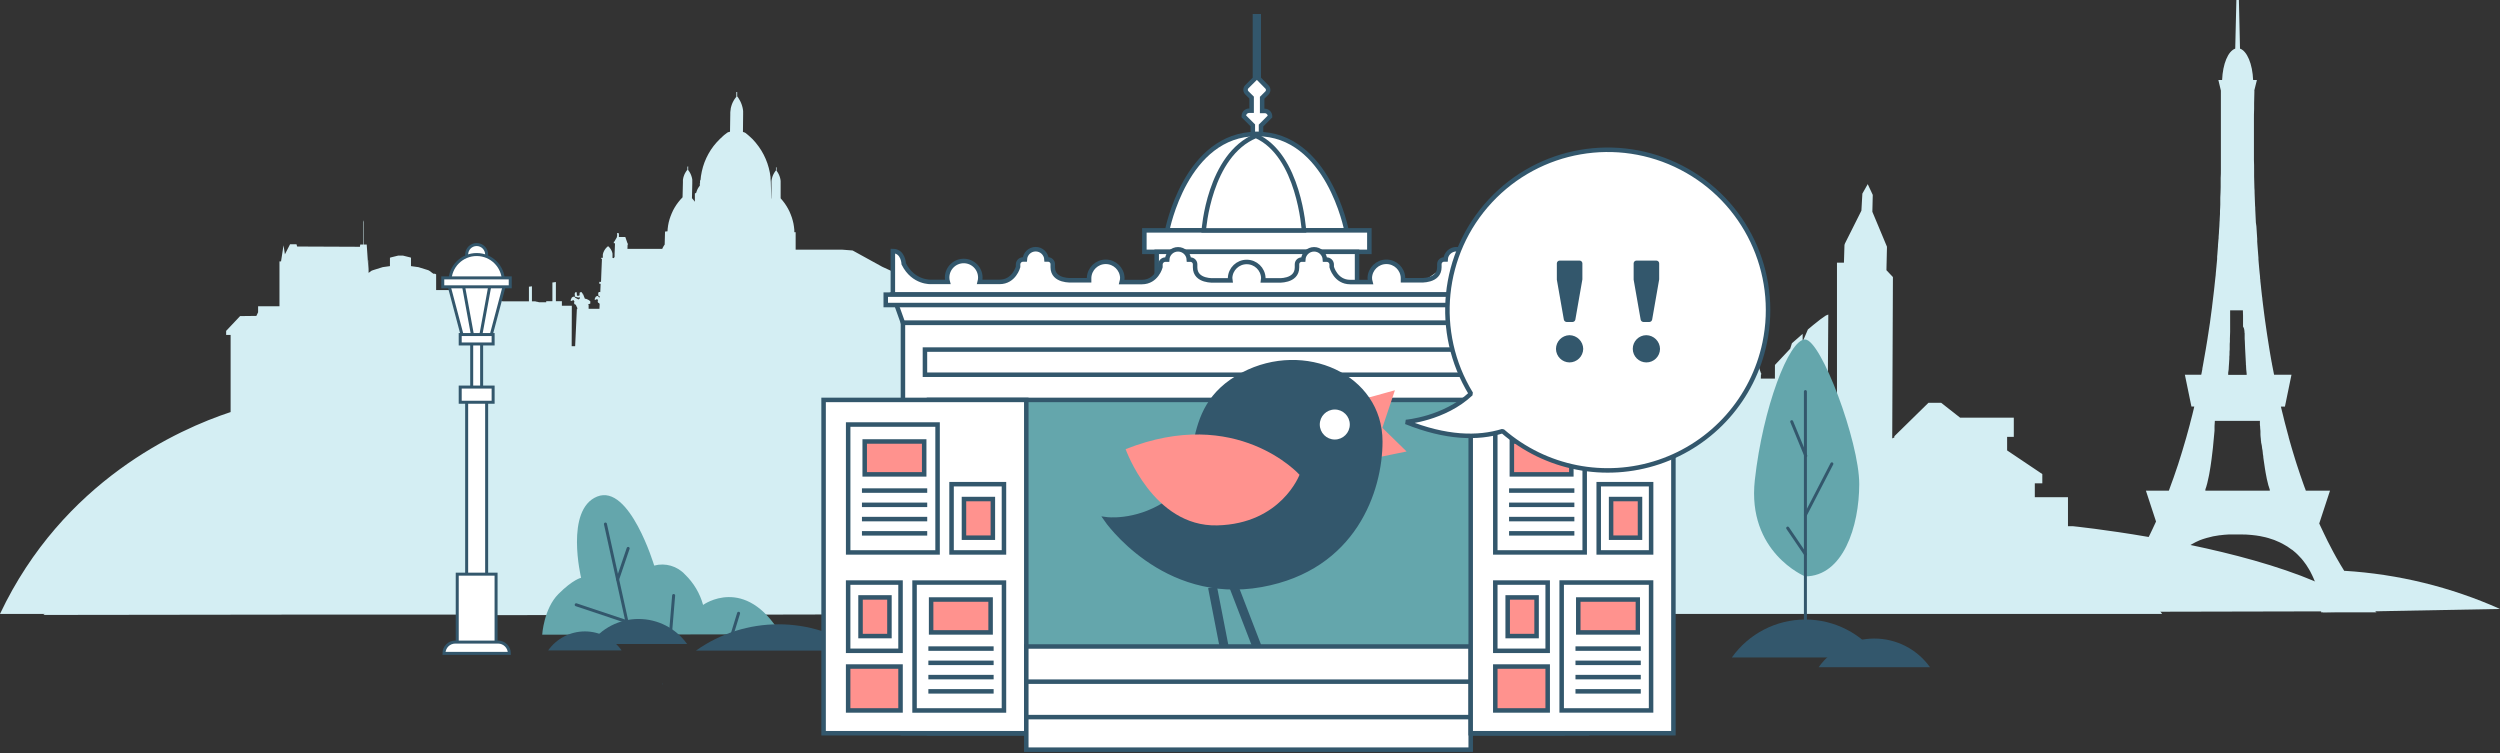 <?xml version="1.0" encoding="UTF-8"?> <svg xmlns="http://www.w3.org/2000/svg" width="833" height="251" viewBox="0 0 833 251"><rect x="0" y="0" width="833" height="251" fill="#333333" stroke="none"/><g fill="none" fill-rule="evenodd"><path fill="#D4EEF3" fill-rule="nonzero" d="M76.84,137.3 L76.84,111.59 L75.35,111.59 L75.35,110.25 L80,105.32 L85.42,105.26 L86,104.05 L86,102.05 L88.46,102.05 L91.9,102.05 L91.9,102.05 L93.12,102.05 L93.12,92.64 L93.12,87.64 L93.12,87.25 L93.12,87.25 L93.12,87.1 L93.64,87.1 L94.47,81.74 L94.93,84.74 L96.65,81.38 L98.79,81.38 L99.01,82.14 L119.93,82.23 L120.03,81.47 L121.03,81.47 L121.03,73.37 L121.19,73.95 L121.19,81.47 L122.19,81.47 L122.74,89.65 L122.74,86.65 L122.81,86.82 L122.81,90.92 L123.81,90.2 L124.32,90.01 L127.52,89.01 L129.93,88.67 L129.93,85.89 L130.15,85.79 L132.65,85.17 L133.03,85.17 L133.6,85.17 L134.09,85.17 L134.28,85.17 L136.77,85.79 L136.94,85.88 L136.94,88.67 L139.44,89.02 L142.67,90.02 L143.03,90.2 L144.38,91.2 L144.92,91.2 L145.32,91.41 L145.32,96.65 L157.06,96.65 L167.46,100.4 L176.24,100.4 L176.24,95.53 L177.24,95.4 L177.24,100.4 L178.32,100.4 L178.91,100.56 L179.05,100.56 L179.05,100.56 L179.65,100.72 L182,100.72 L182,100.37 L183.16,100.37 L184.06,100.37 L184.06,94.13 L185.22,93.97 L185.22,100.37 L187.22,100.37 L187.22,101.88 L190.53,101.88 L190.48,115.35 L191.64,115.35 L192.21,103 L192.35,103 L192.35,102.63 L191.89,101.63 L191.71,101.46 L191.41,101.34 L191.31,101.06 L191.31,100.75 L191.31,100.58 L191.46,100.45 L191.3,100.31 L191.18,100.04 L190.94,100.04 L190.62,100.17 L190.36,100.28 L190.21,100.28 L190.15,100.13 L190.15,99.96 L190.49,99.2 L190.74,98.99 L191.1,98.84 L191.24,98.84 L191.43,98.84 L191.54,98.95 L191.54,99.11 L191.72,99.23 L192.34,99.57 L192.64,99.73 L192.76,99.73 L192.87,99.73 L193.07,99.55 L193.17,99.55 L193.17,99.37 L193.17,98.98 L193.06,98.98 L192.93,99.13 L192.78,99.13 L192.31,99.06 L191.66,98.88 L191.57,98.76 L191.57,98.6 L191.5,98.26 L191.5,97.8 L191.71,97.37 L192.15,97.37 L192.24,98.53 L192.63,98.53 L192.93,98.53 L193.12,98.37 L193.12,97.58 L193.37,97.35 L193.89,97.35 L193.89,97.59 L194.11,97.71 L194.11,98.01 L194.3,98.09 L194.39,98.21 L194.47,98.52 L194.88,99.52 L195.36,99.61 L195.75,99.77 L196.17,99.99 L196.69,100.37 L196.69,100.98 L196.69,101.14 L196.38,101.26 L195.92,101.42 L196.08,101.53 L196.13,101.72 L196.13,102.09 L196.13,102.66 L196.13,102.9 L199.73,102.9 L199.8,101.31 L199.69,101.1 L199.53,100.95 L199.27,100.85 L199.18,100.6 L199.18,100.33 L199.18,100.18 L199.31,100.06 L199.17,99.94 L199.06,99.7 L198.84,99.7 L198.55,99.82 L198.32,99.91 L198.21,99.91 L198.15,99.77 L198.15,99.62 L198.45,98.95 L198.67,98.76 L198.98,98.63 L199.1,98.63 L199.27,98.63 L199.37,98.74 L199.37,98.87 L199.53,98.99 L199.83,99.15 L199.83,98.72 L199.47,98.62 L199.39,98.51 L199.39,98.37 L199.33,98.07 L199.33,97.66 L199.51,97.29 L200,97.29 L200,97.68 L200.13,94.56 L199.81,94.56 L199.69,94.56 L199.69,93.92 L200.26,93.92 L200.41,90.08 L200.57,86.28 L200.35,86.28 L200.35,85.9 L200.86,85.9 L200.86,85.21 L200.86,84.85 L200.94,84.48 L201.05,84.12 L201.2,83.78 L201.37,83.44 L201.57,83.12 L201.8,82.81 L202.05,82.53 L202.32,82.26 L202.62,82.03 L202.9,82.28 L203.15,82.55 L203.38,82.85 L203.58,83.16 L203.75,83.48 L203.9,83.82 L204.01,84.17 L204.09,84.53 L204.09,84.9 L204.09,85.27 L204.09,85.64 L204.09,85.94 L204.14,85.94 L204.53,86.01 L204.78,85.57 L204.78,84.65 L204.92,81.05 L204.62,81.05 L204.52,81.05 L204.52,80.59 L204.64,80.59 L205.56,79.02 L205.56,78.75 L205.63,78.59 L205.63,78.59 L205.63,78.52 L205.63,77.69 L205.63,77.69 L205.63,77.69 L205.63,77.64 L205.63,77.64 L205.63,77.64 L205.89,77.64 L206.16,77.73 L206.16,77.73 L206.16,77.73 L206.16,77.73 L206.16,77.8 L206.22,77.8 L206.22,77.8 L206.22,78.63 L206.22,78.69 L206.22,78.69 L206.22,78.87 L206.22,78.96 L208.35,78.96 L209.1,81.13 L209.19,81.13 L209.19,81.57 L209.11,81.57 L209.06,82.93 L220.66,82.93 L220.78,82.64 L220.99,82.24 L221.22,81.85 L221.47,81.49 L221.59,77.16 L222.41,77.07 L222.47,76.2 L222.61,75.12 L222.82,74.06 L223.09,73.06 L223.43,72.06 L223.83,71.06 L224.29,70.06 L224.81,69.12 L225.39,68.21 L226.02,67.35 L226.7,66.52 L227.43,65.74 L227.55,60.74 L227.55,60.34 L227.55,59.94 L227.62,59.54 L227.7,59.15 L227.81,58.77 L227.95,58.39 L228.1,58.02 L228.28,57.67 L228.48,57.33 L228.7,56.99 L228.94,56.68 L229.09,56.5 L229.04,56.5 L229.04,56.5 L229.04,55.9 L229.04,55.84 L229.04,55.65 L229.09,55.65 L229.09,55.45 L229.3,55.45 L229.3,55.45 L229.3,55.7 L229.3,55.76 L229.3,56.19 L229.3,56.19 L229.3,56.67 L229.49,56.92 L229.72,57.25 L229.92,57.59 L230.1,57.95 L230.26,58.32 L230.39,58.69 L230.51,59.07 L230.6,59.46 L230.67,59.85 L230.67,60.25 L230.67,60.32 L230.67,60.72 L230.67,61.13 L230.56,66.03 L231.24,66.84 L231.53,67.23 L231.53,65.58 L231.53,65.19 L231.53,64.84 L231.53,64.5 L232,64.19 L232.09,63.85 L232.21,63.52 L232.34,63.2 L232.5,62.88 L232.67,62.58 L232.86,62.29 L233.07,62.01 L233.19,61.87 L233.19,61.87 L233.19,61.87 L233.19,61.34 L233.19,61.34 L233.19,61.17 L233.19,61.17 L233.19,60.99 L233.25,60.99 L233.25,60.13 L233.41,60.03 L233.56,58.66 L233.85,57.1 L234.24,55.57 L234.74,54.08 L235.35,52.64 L236.06,51.25 L236.86,49.92 L237.76,48.66 L238.76,47.46 L238.85,47.37 L238.85,47.37 L239.72,46.46 L239.79,46.39 L239.79,46.39 L239.89,46.29 L240,46.19 L240.14,46.05 L241.22,45.05 L242.35,44.18 L242.79,44 L243.24,43.89 L243.33,38.07 L243.33,37.52 L243.38,36.97 L243.46,36.43 L243.46,36.27 L243.57,35.74 L243.72,35.22 L243.89,34.71 L244.1,34.21 L244.34,33.74 L244.6,33.27 L244.9,32.83 L245.22,32.41 L245.35,32.25 L245.35,32.16 L245.35,32.09 L245.35,31.22 L245.35,31.15 L245.35,30.89 L245.35,30.89 L245.35,30.65 L245.63,30.65 L245.63,30.72 L245.63,31.24 L245.63,31.31 L245.63,31.57 L245.63,31.57 L245.63,32.11 L245.87,32.41 L246.17,32.84 L246.17,32.89 L246.46,33.36 L246.72,33.85 L246.94,34.35 L247.14,34.87 L247.3,35.39 L247.44,35.92 L247.44,35.92 L247.44,35.92 L247.54,36.46 L247.61,37 L247.61,37.55 L247.61,38.1 L247.55,43.97 L248,44.1 L248.42,44.31 L249.53,45.23 L249.68,45.37 L249.68,45.37 L250.76,46.37 L251.76,47.49 L251.93,47.71 L251.93,47.71 L252.45,48.38 L252.68,48.68 L252.68,48.68 L252.87,48.93 L253.72,50.22 L254.48,51.58 L255.14,52.99 L255.7,54.44 L256.15,55.93 L256.5,57.46 L256.74,59.01 L256.74,59.25 L256.74,59.25 L256.74,59.54 L256.83,60.66 L256.83,60.66 L257,66.19 L257.06,66.12 L257.06,61.12 L257.06,60.72 L257.06,60.32 L257.11,59.92 L257.19,59.53 L257.29,59.15 L257.41,58.77 L257.56,58.39 L257.73,58.03 L257.92,57.68 L258.13,57.34 L258.13,57.34 L258.35,57.02 L258.55,56.77 L258.55,55.96 L258.55,55.96 L258.55,55.75 L258.76,55.75 L258.76,56.29 L258.76,56.29 L258.76,56.84 L258.7,56.84 L258.84,57.01 L258.84,57.01 L259.06,57.33 L259.27,57.68 L259.46,58.03 L259.62,58.39 L259.77,58.77 L259.89,59.15 L259.99,59.54 L260.06,59.93 L260.11,60.32 L260.11,60.72 L260.11,66.08 L260.73,66.8 L260.8,66.89 L261.45,67.73 L262.04,68.62 L262.58,69.54 L263.06,70.49 L263.48,71.49 L263.85,72.49 L264.14,73.49 L264.38,74.49 L264.55,75.55 L264.67,76.61 L264.67,77.37 L265.11,77.37 L265.11,83.19 L280.61,83.19 L284.1,83.46 L293.96,88.89 L300.85,92.06 L300.85,108.06 L316.65,108.06 L316.65,115.45 L319.65,115.45 L319.58,107.02 L336.46,100.96 L356.62,107.28 L356.62,113.98 L357.62,112.45 L357.83,112.01 L357.83,134.73 L371.76,134.73 L371.93,167.78 L378.12,167.78 L378.12,163.78 L376,163.78 L376,161.19 L386.21,154.34 L386.21,150.39 L384.21,150.39 L384.21,144.81 L399.8,144.81 L405.28,140.51 L409,140.51 L417.33,148.68 L417.21,135.48 L421.78,134.93 L424.55,134.93 L426.69,135.12 L426.69,125.32 L432.8,124.06 L435.61,124.06 L436.76,124.27 L437.48,124.27 L437.48,124.41 L438.36,124.57 L438.46,124.57 L438.46,124.57 L442.06,125.23 L441.96,144.36 L443.8,144.36 L446.59,144.36 L451.46,144.48 L451.19,168.1 L454.3,168.1 L454.3,154.48 L452.8,154.48 L452.8,153.19 L457.45,148.27 L462.87,148.2 L463.45,147 L463.45,145 L465.91,145 L469.35,145 L469.35,145 L470.57,145 L470.57,135.59 L470.57,130.59 L470.57,130.19 L470.57,130.19 L470.57,130.05 L471,130.05 L471.83,124.68 L472.29,127.68 L474.02,124.32 L476.15,124.32 L476.37,125.09 L497.29,125.17 L497.39,124.41 L498.39,124.41 L498.39,116.31 L498.55,116.88 L498.55,124.41 L499.55,124.41 L500.09,132.6 L500.09,129.6 L500.16,129.77 L500.16,133.87 L501.11,133.15 L501.62,132.96 L504.82,131.96 L507.23,131.62 L507.23,128.82 L507.45,128.73 L509.95,128.11 L510.33,128.11 L510.9,128.11 L511.39,128.11 L511.58,128.11 L514.07,128.73 L514.24,128.82 L514.24,131.61 L516.74,131.97 L519.97,132.97 L520.33,133.16 L521.68,134.16 L522.22,134.22 L522.62,134.42 L522.62,139.67 L534.37,139.67 L544.76,143.41 L553.54,143.41 L553.54,138.59 L554.54,138.47 L554.54,143.47 L555.63,143.47 L556.21,143.63 L556.35,143.63 L556.35,143.63 L556.95,143.79 L559.45,143.79 L559.45,143.45 L560.61,143.45 L561.51,143.45 L561.51,137.21 L562.67,137.05 L562.67,143.45 L564.72,143.45 L564.72,144.96 L565.6,144.96 L568.03,144.96 L568.03,154.57 L569.37,154.39 L569.75,146.08 L569.89,146.08 L569.89,145.7 L569.43,144.7 L569.25,144.53 L568.95,144.41 L568.85,144.13 L568.85,143.83 L568.85,143.66 L569,143.52 L568.84,143.38 L568.72,143.11 L568.48,143.11 L568.16,143.25 L567.9,143.35 L567.75,143.35 L567.69,143.2 L567.69,143.02 L568.03,142.26 L568.28,142.05 L568.64,141.91 L568.79,141.91 L568.97,141.91 L569.09,142.03 L569.09,142.18 L569.28,142.31 L569.89,142.64 L570.2,142.8 L570.31,142.8 L570.42,142.8 L570.62,142.62 L570.72,142.62 L570.72,142.45 L570.72,142.05 L570.61,142.05 L570.48,142.19 L570.33,142.19 L569.86,142.12 L569.21,141.94 L569.12,141.81 L569.12,141.65 L569.05,141.31 L569.05,140.85 L569.26,140.43 L569.7,140.43 L569.79,141.58 L570.18,141.64 L570.48,141.64 L570.67,141.48 L570.67,140.68 L570.92,140.46 L571.44,140.46 L571.44,140.7 L571.66,140.81 L571.66,141.12 L571.85,141.19 L571.94,141.32 L572.02,141.62 L572.43,142.67 L572.91,142.76 L573.3,142.93 L573.72,143.15 L574.24,143.52 L574.24,144.13 L574.24,144.29 L573.93,144.42 L573.47,144.58 L573.63,144.68 L573.63,144.87 L573.63,145.25 L573.63,145.82 L573.63,146.06 L577.23,146.06 L577.3,144.47 L577.2,144.26 L577.03,144.11 L576.77,144 L576.68,143.76 L576.68,143.48 L576.68,143.33 L576.81,143.21 L576.67,143.09 L576.56,142.85 L576.34,142.85 L576.05,142.97 L575.82,143.06 L575.71,143.06 L575.65,142.93 L575.65,142.77 L575.95,142.1 L576.17,141.92 L576.49,141.78 L576.6,141.78 L576.77,141.78 L576.87,141.88 L576.87,142.02 L577.03,142.13 L577.33,142.29 L577.33,141.86 L576.97,141.76 L576.89,141.65 L576.89,141.52 L576.83,141.21 L576.83,140.81 L577.01,140.43 L577.38,140.43 L577.38,140.83 L577.51,137.7 L577.07,137.7 L577.07,137.06 L577.64,137.06 L577.79,133.23 L577.95,129.43 L577.73,129.43 L577.73,129.05 L578.24,129.05 L578.24,128.37 L578.24,128 L578.32,127.63 L578.43,127.28 L578.58,126.93 L578.75,126.59 L578.95,126.27 L579.18,125.97 L579.43,125.68 L579.7,125.42 L580,125.18 L580.28,125.43 L580.53,125.7 L580.76,126 L580.96,126.31 L581.13,126.64 L581.28,126.98 L581.39,127.33 L581.47,127.69 L581.47,128.05 L581.47,128.42 L581.47,128.79 L581.47,129.09 L581.52,129.09 L581.91,129.17 L582.16,128.73 L582.16,127.81 L582.3,124.2 L582,124.2 L581.9,124.2 L581.9,123.74 L582.02,123.74 L582.94,122.18 L582.94,121.91 L583.01,121.75 L583.01,121.75 L583.01,121.67 L583.01,120.84 L583.01,120.84 L583.01,120.84 L583.01,120.84 L583.01,120.84 L583.01,120.84 L583.27,120.84 L583.54,120.94 L583.54,120.94 L583.54,120.94 L583.54,120.94 L583.54,121.02 L583.6,121.02 L583.6,121.02 L583.6,121.84 L583.6,121.9 L583.6,121.9 L583.65,122.08 L583.65,122.17 L586,122.17 L586.75,124.34 L586.84,124.34 L586.84,124.79 L586.75,124.79 L586.7,126.15 L592.42,126.15 L592.42,151.44 C686.14,154.36 720.42,204.56 720.42,204.56 L0,204.56 C21,160.19 59.52,143.02 76.84,137.3 Z"></path><path fill="#D4EEF3" fill-rule="nonzero" d="M105.83 204.78 153.21 204.78 152.34 205 397.11 204.49 435.75 204.49 435.75 204.4 698.54 203.85 698.37 204 717.79 204 717.79 203.83 717.79 203.83 717.79 203.83 773.41 203.71 773.41 204.02 791.84 204.02 791.26 203.49C791.19 203.41 791.1 203.33 791.02 203.25 790.63 202.86 790.1 202.32 789.47 201.6 788.84 200.88 788.05 199.98 787.18 198.9L786.66 198.25C785.873 197.23 785.01 196.053 784.07 194.72 783.44 193.81 782.78 192.83 782.07 191.77L781.62 191.06 781.12 190.25 781.12 190.25 779.82 188.11C779.809 188.077 779.792 188.047 779.77 188.02 779.62 187.78 779.49 187.54 779.35 187.29 778.76 186.29 778.18 185.29 777.58 184.15 777.45 183.91 777.31 183.66 777.18 183.4 776.64 182.4 776.08 181.31 775.52 180.2L775.39 179.93C775.13 179.43 774.88 178.93 774.64 178.38 774.575 178.28 774.521 178.172 774.48 178.06 774.05 177.19 773.64 176.29 773.2 175.36L772.77 174.42 776.36 163.48 768.3 163.48 768.01 162.65C767.984 162.585 767.954 162.521 767.92 162.46 767.74 161.95 767.56 161.46 767.37 160.92 767.18 160.38 766.95 159.72 766.74 159.11 766.64 158.84 766.55 158.55 766.45 158.27 766.05 157.1 765.66 155.9 765.26 154.68 765.1 154.16 764.93 153.68 764.77 153.13L763.86 150.13C763.78 149.85 763.69 149.56 763.6 149.26 763.39 148.54 763.18 147.79 762.96 147.04L762.57 145.63C762.57 145.63 762.57 145.58 762.57 145.55 762.49 145.26 762.41 144.96 762.33 144.68 761.99 143.45 761.66 142.18 761.33 140.91 761.26 140.61 761.18 140.31 761.1 140.01 761.1 139.94 761.1 139.87 761.05 139.79 761 139.71 760.94 139.32 760.88 139.09 760.64 138.15 760.41 137.18 760.17 136.21L759.99 135.47 761.34 135.47 763.52 124.87 757.73 124.87C757.718 124.792 757.701 124.716 757.68 124.64L757 121.19C757 121.05 757 120.9 756.92 120.75 756.83 120.24 756.74 119.75 756.65 119.22 756.56 118.69 756.5 118.38 756.43 117.95L756.43 117.95C756.37 117.56 756.3 117.16 756.23 116.76 756.16 116.36 756.13 116.13 756.07 115.76 755.9 114.76 755.74 113.7 755.58 112.65 755.47 112.02 755.38 111.39 755.29 110.76 755.08 109.41 754.89 108.04 754.7 106.65 754.62 106.11 754.55 105.56 754.48 105.01 754.32 103.87 754.19 102.71 754.04 101.54L753.92 100.54C753.92 100.33 753.86 100.11 753.84 99.89 753.84 99.49 753.75 99.1 753.7 98.69 753.61 97.92 753.52 97.14 753.44 96.35 753.44 96.03 753.37 95.7 753.34 95.35 753.28 94.79 753.21 94.23 753.15 93.66L753.15 93.66C753.15 93.38 753.15 93.09 753.06 92.79L753.06 92.48C753.06 92.03 752.97 91.58 752.93 91.12L752.83 90.12C752.75 89.26 752.67 88.4 752.6 87.53 752.6 87.16 752.53 86.78 752.51 86.4L752.51 86.4C752.501 86.227 752.501 86.053 752.51 85.88 752.51 85.55 752.45 85.2 752.43 84.88 752.34 83.88 752.27 82.88 752.19 81.78L752.19 81.78 752.1 80.53 752.1 80.08C752.1 79.89 752.1 79.72 752.1 79.55L752.1 79.55C752.1 79.3 752.1 79.06 752.05 78.81L752.05 78.81C751.983 77.73 751.913 76.64 751.84 75.54L751.84 75.47 751.66 74.19 751.66 74.19C751.58 72.74 751.51 71.27 751.45 69.79 751.45 69.36 751.45 68.95 751.39 68.53 751.33 67.14 751.27 65.72 751.23 64.31 751.23 63.77 751.23 63.23 751.17 62.69 751.17 61.4 751.09 60.09 751.07 58.78 751.07 58.16 751.07 57.54 751.07 56.91 751.07 55.68 751.07 54.45 751.01 53.21 751.01 52.54 751.01 51.87 751.01 51.21 751.01 50.02 751.01 48.82 751.01 47.61L751.01 45.54 751.01 45.54C751.01 44.36 751.01 43.16 751.01 41.97L751.01 41.97C751.01 41.29 751.01 40.61 751.01 39.97L751.01 39.97C751.01 38.77 751.01 37.54 751.07 36.31L751.07 36.31 751.07 34.4 751.07 34.4C751.07 33.12 751.13 31.85 751.16 30.55L751.16 30.55 751.16 30.19 740 30.19C740 30.45 740 30.69 740 30.93 740 31.17 740 31.67 740 32.03 740 32.39 740 32.54 740 32.78 740 33.02 740 33.49 740 33.84 740 34.79 740 35.74 740 36.69 740 37.05 740 37.42 740 37.79 740 38.34 740 38.88 740 39.42 740 40.42 740 41.42 740 42.42L740 42.54C740 43.03 740 43.54 740 43.99L740 45.07C740 46.45 740 47.82 740 49.16L740 49.66C740 49.89 740 50.1 740 50.32L740 50.75C740 51.75 740 52.75 740 53.75 740 54.11 740 54.46 740 54.82 740 55.18 740 55.23 740 55.43 740 55.79 740 56.15 740 56.52 740 57.45 740 58.38 739.93 59.31 739.93 59.67 739.93 60.02 739.93 60.37 739.93 60.72 739.93 60.92 739.93 61.2L739.93 62.3C739.93 63.5 739.85 64.7 739.8 65.88 739.8 66.26 739.8 66.64 739.8 67.02 739.8 67.4 739.8 67.77 739.8 68.13 739.8 68.86 739.73 69.58 739.7 70.29 739.7 70.65 739.7 70.98 739.7 71.29 739.7 71.81 739.64 72.34 739.61 72.85 739.58 73.36 739.61 73.61 739.55 73.99 739.55 74.9 739.45 75.79 739.39 76.69 739.39 77.4 739.3 78.12 739.25 78.82L739.25 78.82 739.25 78.82C739.25 79.21 739.25 79.58 739.17 79.97 739.09 80.36 739.17 80.64 739.09 80.97 739.01 81.3 739.09 81.51 739.03 81.78 739.03 81.86 739.03 81.93 739.03 81.99 738.96 82.99 738.88 83.87 738.82 84.79 738.82 85.04 738.77 85.29 738.75 85.53L738.75 85.95C738.75 86.06 738.75 86.18 738.75 86.29 738.75 86.63 738.69 86.96 738.66 87.29 738.55 88.5 738.44 89.71 738.32 90.89 738.32 91.44 738.22 91.99 738.16 92.54 738.01 93.97 737.86 95.37 737.71 96.75 737.51 98.5 737.3 100.21 737.09 101.9 737.09 102.22 737.01 102.55 736.97 102.9 736.8 104.29 736.6 105.67 736.42 107.03 736.42 107.35 736.32 107.67 736.28 108.03 736.15 108.83 736.04 109.61 735.92 110.38L735.82 111.07C735.76 111.42 735.72 111.77 735.66 112.07 735.6 112.37 735.57 112.7 735.51 113.07 735.34 114.17 735.15 115.26 734.97 116.34 734.65 118.27 734.3 120.17 733.97 122.02 733.909 122.257 733.862 122.497 733.83 122.74 733.825 122.813 733.825 122.887 733.83 122.96L733.83 122.96C733.74 123.39 733.66 123.82 733.58 124.25 733.53 124.46 733.5 124.65 733.45 124.86L728 124.86 730.18 135.46 731.13 135.46C731.06 135.78 730.98 136.11 730.9 136.46 730.78 137.01 730.64 137.57 730.5 138.12 730.24 139.12 729.98 140.12 729.72 141.12 729.72 141.12 729.72 141.12 729.72 141.18 729.473 142.113 729.223 143.033 728.97 143.94 728.951 144.021 728.928 144.101 728.9 144.18 728.77 144.71 728.62 145.24 728.47 145.75 728.03 147.31 727.58 148.82 727.13 150.3L726.86 151.17C726.833 151.238 726.813 151.308 726.8 151.38L726.65 151.84C726.55 152.18 726.44 152.51 726.34 152.84 726.12 153.5 725.92 154.15 725.71 154.84 725.61 155.12 725.51 155.4 725.42 155.69 725.02 156.877 724.62 158.047 724.22 159.2 724.03 159.72 723.85 160.2 723.66 160.73 723.32 161.67 722.97 162.59 722.66 163.5L715.02 163.5 718.39 173.77C718.02 174.6 717.65 175.4 717.27 176.18 716.89 176.96 716.67 177.45 716.37 178.06 716.23 178.35 716.08 178.63 715.94 178.92 701.35 176.41 690.68 175.33 690.68 175.33L689.05 175.33 689.05 165.66 678 165.66 678 161.05 680.5 161.05 680.5 157.96 668.77 150.08 668.77 145.57 671 145.57 671 139.16 653.1 139.16 646.8 134.22 642.55 134.22 631.2 145.35 631.2 145.76 630.49 146.08 630.72 92.31 628.56 90.03 628.73 82.66 628.73 82.66 628.73 82.4 628.73 82.4 628.73 82.19 623.87 70.56 624 65.09 624 64.93 622.35 61.4 622.35 61.4 622.35 61.31 620.53 64.54 620.53 64.7 620.22 70.19 614.75 81.1 614.58 81.61 614.4 87.52 612.08 87.52 612.08 172.95 612.08 173.19 608.7 173.19 609.19 104.8 608.38 105.13 606.69 106.3 604.16 108.3 602.38 109.79 600.64 113.88 600.64 111.25 597.06 114.38 596.5 116.19 591.41 121.6 591.34 153.01 595.25 157.18 592.25 156.92 592.13 156.92 591.75 156.81 590.66 156.59 590.17 156.52 589.23 156.39 588.78 156.39 588.24 156.39 587.77 156.39 586.77 156.39 586.35 156.39 585.8 156.39 585.33 156.39 584.97 156.44 583.9 156.58 582.84 156.79 582.41 156.89 582.18 156.95 579.36 157.17 579.36 156.94 583.12 153.04 583.12 121.68 578 116.34 577.25 114.51 573.74 111.45 573.74 113.3 572.04 110.02 570.32 108.56 567.88 106.63 566.29 105.49 565.55 105.18 565.72 141.34 553.28 141.34 553.28 101.05 528.57 101.05 528.57 163.87 518.09 163.87 518.09 136.55 499.38 136.55 499.38 163.87 489.85 163.87 489.85 82.93 471.13 95.93 471.13 163.93 464.7 163.93 464.7 175.34 456.7 175.34 456.7 123.97 386.1 123.97 386.1 175.28 364.16 175.28 364.48 142.05 359.23 141.41 356 141.41 353.54 141.63 353.59 130.37 346.59 128.92 343.36 128.92 342.03 129.16 341.21 129.16 341.21 129.32 340.21 129.5 340.1 129.5 340.1 129.5 335.96 130.27 336.08 152.27 334 152.19 330.79 152.19 325.19 152.33 325.51 179.46 317.89 179.46 317.42 179.61 317.12 180.12 317.12 175.6 317.12 175.6 317.12 174.6 316.7 174.6 316.75 164.6 314.9 164.6 314.71 164.96 314.71 169.64 314.48 169.41 313.98 169.01 313.44 168.67 312.87 168.38 312.87 166.7 306.58 166.7 306.45 167.92 306.45 168.45 306.04 168.67 305.54 169.01 305.07 169.41 304.64 169.86 304.45 170.09 304.45 164.6 302.61 164.6 302.61 174.6 302.53 174.6 302.53 175.6 302.53 175.6 302.53 181.25 302.16 179.62 302.07 179.48 297.38 179.48 297.65 186.19 283.47 186.19C282.045 179.033 275.767 173.877 268.47 173.87 267.056 173.876 265.65 174.074 264.29 174.46 264.02 163.46 259.45 154.71 253.84 154.71 248.05 154.71 243.36 164.02 243.36 175.5 243.36 176.67 243.42 177.82 243.51 178.94 242.081 178.754 240.641 178.661 239.2 178.66 228.26 178.66 219.4 183.66 219.4 189.93 219.408 190.194 219.431 190.458 219.47 190.72 216.803 191.147 214.163 191.597 211.55 192.07L211.55 181.78 212.69 181.78 212.69 180.78 209.14 177.01 204.99 176.96 204.54 176.04 204.54 174.53 200 174.53 200 174.53 199.07 174.53 199.07 167.32 199.07 163.19 199.07 163.19 199.07 163.08 198.67 163.08 198.04 158.97 197.69 161.27 196.37 158.69 194.74 158.69 194.56 159.28 178.56 159.34 178.48 158.76 177.73 158.76 177.73 152.56 177.61 153 177.61 158.76 176.86 158.76 176.44 165.02 176.44 162.74 176.38 162.87 176.38 166.01 175.65 165.45 175.26 165.31 172.81 164.53 170.96 164.27 170.96 162.13 170.8 162.06 168.88 161.58 168.59 161.58 168.16 161.58 167.78 161.58 167.64 161.58 165.73 162.05 165.6 162.12 165.6 164.25 163.69 164.53 161.21 165.32 160.94 165.46 159.94 166.25 159.53 166.25 159.22 166.41 159.22 170.41 150.22 170.41 142.22 173.28 135.51 173.28 135.51 169.55 134.72 169.46 134.72 173.28 134 173.28 133.55 173.4 133.44 173.4 133.44 173.4 132.98 173.53 131.07 173.53 131.07 173.26 130.18 173.26 129.49 173.26 129.49 168.48 128.61 168.36 128.61 173.26 127 173.26 127 174.42 124.46 174.42 124.46 184.73 123.57 184.73 123.13 175.28 123.02 175.28 123.02 174.99 123.38 174.25 123.52 174.13 123.74 174.03 123.82 173.82 123.82 173.59 123.82 173.46 123.71 173.35 123.83 173.25 123.93 173.04 124.11 173.04 124.35 173.14 124.55 173.22 124.66 173.22 124.66 173.1 124.66 172.97 124.4 172.39 124.21 172.23 124 172.19 123.89 172.19 123.74 172.19 123.66 172.28 123.66 172.4 123.52 172.49 123.05 172.75 122.82 172.87 122.73 172.87 122.65 172.87 122.49 172.73 122.42 172.73 122.42 172.6 122.42 172.3 122.5 172.3 122.6 172.42 122.71 172.42 123.07 172.36 123.57 172.23 123.64 172.13 123.64 172.01 123.64 171.75 123.64 171.4 123.48 171.07 123.15 171.07 123.08 171.96 122.77 171.96 122.55 171.96 122.4 171.84 122.4 171.19 122.21 171.01 121.81 171.01 121.81 171.19 121.64 171.28 121.64 171.52 121.49 171.52 121.42 171.62 121.36 171.85 121.04 172.66 120.68 172.72 120.38 172.85 120.06 173.02 119.66 173.31 119.66 173.78 119.66 173.9 119.9 173.99 120.25 174.12 120.12 174.2 120.12 174.34 120.12 174.63 120.12 175.19 120.12 175.38 117.37 175.38 117.37 174.16 117.45 174 117.57 173.89 117.77 173.8 117.84 173.62 117.84 173.41 117.84 173.29 117.75 173.2 117.85 173.11 117.94 172.93 118.1 172.93 118.32 173.02 118.5 173.09 118.59 173.09 118.59 172.99 118.59 172.87 118.36 172.36 118.19 172.22 117.95 172.12 117.86 172.12 117.73 172.12 117.66 172.2 117.66 172.3 117.53 172.39 117.31 172.51 117.31 172.18 117.58 172.11 117.64 172.02 117.64 171.92 117.64 171.69 117.64 171.37 117.5 171.09 117.22 171.09 117.22 171.39 117.12 169 117.46 169 117.46 168.51 117.02 168.51 116.9 165.58 116.78 162.67 116.95 162.67 116.95 162.38 116.56 162.38 116.56 161.86 116.56 161.58 116.5 161.3 116.42 161.02 116.31 160.76 116.18 160.5 116.02 160.25 115.85 160.02 115.66 159.8 115.45 159.6 115.22 159.42 115.01 159.61 114.81 159.82 114.64 160.04 114.48 160.28 114.35 160.53 114.24 160.79 114.15 161.06 114.09 161.34 114.09 161.61 114.09 162.18 114.09 162.41 114.09 162.41 113.79 162.47 113.6 162.13 113.6 161.43 113.5 158.67 113.73 158.67 113.81 158.67 113.81 158.31 113.72 158.31 113.01 157.12 113.01 156.91 112.96 156.79 112.96 156.79 112.96 156.73 112.96 156.1 112.96 156.1 112.96 156.1 112.96 156.1 112.96 156.1 112.96 156.1 112.76 156.1 112.56 156.18 112.56 156.18 112.56 156.18 112.56 156.18 112.56 156.24 112.56 156.24 112.56 156.24 112.56 156.87 112.56 156.87 112.56 156.87 112.56 157.01 112.56 157.08 110.93 157.08 110.36 158.74 110.29 158.74 110.29 159.08 110.36 159.08 110.36 160.08 105.98 160.08 105.98 175.71C96.79 176.19 87.643 177.286 78.6 178.99 77.8 173.399 72.896 169.323 67.254 169.558 61.611 169.792 57.063 174.262 56.73 179.9 56.37 179.9 56.01 179.9 55.63 179.9 50.329 179.916 45.752 183.619 44.63 188.8 24.92 196.59 14.43 204.9 14.43 204.9L105.83 204.78ZM753.83 149.78 753.83 149.78 753.89 150.23C753.89 150.48 753.95 150.72 753.97 150.98 753.99 151.24 753.97 151.36 754.04 151.54 754.11 151.72 754.12 152.2 754.15 152.54 754.31 153.75 754.49 154.97 754.68 156.14 754.75 156.63 754.83 157.14 754.92 157.57 755.16 158.98 755.45 160.32 755.76 161.45 755.76 161.58 755.83 161.69 755.86 161.81 755.896 161.894 755.926 161.981 755.95 162.07 755.965 162.16 755.992 162.247 756.03 162.33L756.03 162.33C756.11 162.6 756.18 162.86 756.28 163.11L756.28 163.11C756.319 163.234 756.319 163.366 756.28 163.49L734.83 163.49C734.797 163.359 734.797 163.221 734.83 163.09 734.83 162.96 734.92 162.82 734.97 162.67 735.003 162.602 735.029 162.532 735.05 162.46 735.05 162.4 735.05 162.33 735.11 162.26 735.2 161.98 735.28 161.69 735.36 161.36 735.36 161.26 735.42 161.16 735.45 161.04 735.62 160.38 735.78 159.65 735.93 158.89 736 158.6 736.06 158.28 736.12 157.96 736.27 157.19 736.4 156.4 736.52 155.58 736.59 155.18 736.65 154.77 736.7 154.36 736.73 154.215 736.75 154.068 736.76 153.92 736.81 153.59 736.85 153.26 736.9 152.92 737.06 151.68 737.21 150.44 737.34 149.25 737.39 148.74 737.44 148.25 737.48 147.75 737.66 146.15 737.78 144.75 737.88 143.49 737.88 143.29 737.88 143.1 737.88 142.91 737.88 142.72 737.88 142.71 737.88 142.62 737.88 142.53 737.88 142.4 737.88 142.29 737.88 142.18 737.88 142.08 737.88 141.97 737.96 140.88 737.99 140.24 737.99 140.24L753 140.24C753 140.24 753 140.51 753 141.01 753.005 141.083 753.005 141.157 753 141.23 753 141.46 753 141.73 753.06 142.03L753.06 142.03C753.06 142.5 753.13 143.03 753.18 143.64 753.18 143.82 753.18 144 753.18 144.2 753.18 144.4 753.18 144.49 753.18 144.64 753.186 144.693 753.186 144.747 753.18 144.8 753.18 145.28 753.27 145.8 753.32 146.33 753.32 146.57 753.32 146.81 753.39 147.06 753.396 147.15 753.396 147.24 753.39 147.33 753.61 148.09 753.69 148.92 753.79 149.75L753.83 149.78ZM747.92 110.98C747.92 111.42 747.92 111.87 747.92 112.32 747.92 112.77 747.92 113.17 747.97 113.59 747.97 114.43 748.04 115.28 748.07 116.12 748.14 117.84 748.23 119.54 748.33 121.06 748.33 121.36 748.33 121.63 748.39 121.91 748.38 121.99 748.38 122.07 748.39 122.15 748.39 122.81 748.48 123.4 748.53 123.94L748.59 124.51C748.605 124.64 748.605 124.77 748.59 124.9L742.43 124.9C742.42 124.804 742.42 124.706 742.43 124.61L742.43 124.51C742.43 124.23 742.43 123.93 742.52 123.61 742.61 123.29 742.6 122.75 742.63 122.27 742.66 121.79 742.69 121.52 742.71 121.12 742.73 120.72 742.77 120.12 742.81 119.57 742.81 119.46 742.81 119.37 742.81 119.28L742.81 119.28C742.81 118.95 742.81 118.6 742.87 118.28L742.87 118.28C742.87 118.17 742.87 118.04 742.87 117.92 742.87 117.42 742.87 116.92 742.94 116.4L742.94 116.4C742.94 116.02 742.94 115.65 742.94 115.27L742.94 115.27C742.94 114.8 742.94 114.34 743 113.88 743 113.76 743 113.63 743 113.5 743 113.37 743 113.06 743 112.83L743 112.83C743 112.06 743.06 111.31 743.08 110.57 743.08 110.19 743.08 109.82 743.08 109.46 743.08 109.1 743.08 108.84 743.08 108.55 743.09 108.497 743.09 108.443 743.08 108.39L743.08 108.39C743.09 108.24 743.09 108.09 743.08 107.94 743.08 107.73 743.08 107.53 743.08 107.33 743.08 106.33 743.08 105.47 743.08 104.8L743.08 104.8C743.08 104.56 743.08 104.34 743.08 104.16 743.08 103.98 743.08 103.82 743.08 103.7L743.08 103.4 747.33 103.4C747.33 103.4 747.33 104.1 747.38 105.27 747.38 105.73 747.38 106.27 747.38 106.88 747.38 107.18 747.38 107.49 747.38 107.82 747.38 108.15 747.38 108.49 747.38 108.82 747.83 109.42 747.85 110.19 747.88 110.95L747.92 110.98ZM771.44 193.76C758.94 188.46 743.72 184.48 729.86 181.59 729.99 181.51 730.12 181.43 730.26 181.36 731.141 180.841 732.056 180.383 733 179.99L734.09 179.6C734.47 179.47 734.85 179.35 735.24 179.25L735.24 179.25C736.667 178.83 738.125 178.526 739.6 178.34L739.77 178.34C740.66 178.22 741.57 178.14 742.54 178.09 742.76 178.09 742.99 178.09 743.22 178.09L746 178.09C746.28 178.09 746.56 178.09 746.83 178.09L746.83 178.09C747.83 178.09 748.71 178.09 749.59 178.2L750.3 178.26C751.3 178.35 752.19 178.48 753.08 178.64L753.08 178.64C753.69 178.76 754.29 178.88 754.86 179.02L754.86 179.02C755.199 179.087 755.533 179.177 755.86 179.29 757.174 179.659 758.452 180.144 759.68 180.74 759.733 180.761 759.783 180.788 759.83 180.82 760.059 180.912 760.279 181.022 760.49 181.15 761.597 181.718 762.648 182.387 763.63 183.15L763.69 183.15 764.3 183.65 764.3 183.65C764.773 184.03 765.224 184.438 765.65 184.87 766.07 185.28 766.47 185.71 766.84 186.13L767.37 186.77C768.116 187.69 768.785 188.67 769.37 189.7 769.52 189.95 769.65 190.2 769.79 190.44 770.043 190.9 770.273 191.36 770.48 191.82 770.64 192.16 770.79 192.5 770.93 192.82 771.07 193.14 771.11 193.26 771.19 193.47L771.19 193.47 771.19 193.47 771.44 193.76ZM436.44 175.31 405.68 175.31 405.68 147.91 436.41 147.91 436.44 175.31ZM750.61 30.19 740 30.19 739.16 26.66 740.41 26.66C740.61 21.31 742.41 17 744.78 16.2L745.16-1.77635684e-14 746-1.77635684e-14 746.37 16.2C748.71 17 750.54 21.31 750.74 26.66L752 26.66 751.12 30.19 750.61 30.19Z"></path><path fill="#64A6AC" fill-rule="nonzero" d="M601.43,192.05 C601.43,192.05 582.03,184.05 584.71,159.94 C587.39,135.83 596.08,113.11 601.43,113.11 C606.78,113.11 619.5,147.19 619.5,161.28 C619.5,175.37 614.14,192.05 601.43,192.05 Z"></path><line x1="601.56" x2="601.56" y1="130.47" y2="212.76" stroke="#33576C" stroke-linecap="round"></line><line x1="597" x2="601.69" y1="140.5" y2="151.88" stroke="#33576C" stroke-linecap="round"></line><line x1="601.56" x2="610.38" y1="171.61" y2="154.55" stroke="#33576C" stroke-linecap="round"></line><line x1="601.56" x2="595.66" y1="184.66" y2="175.96" stroke="#33576C" stroke-linecap="round"></line><path fill="#33576C" fill-rule="nonzero" d="M626.05,219.07 C620.411,211.138 611.282,206.427 601.55,206.427 C591.818,206.427 582.689,211.138 577.05,219.07 L626.05,219.07 Z"></path><path fill="#33576C" fill-rule="nonzero" d="M643.08,222.32 C638.803,216.323 631.891,212.762 624.525,212.762 C617.159,212.762 610.247,216.323 605.97,222.32 L643.08,222.32 Z"></path><path fill="#64A6AC" fill-rule="nonzero" d="M260.21,211.34 L180.66,211.48 C180.66,211.48 181.19,202.82 186.05,197.94 C190.91,193.06 193.62,192.52 193.62,192.52 C193.62,192.52 188.17,169.8 198.98,165.45 C209.79,161.1 217.98,188.45 217.98,188.45 C221.701,187.451 225.669,188.608 228.27,191.45 C231.14,194.221 233.213,197.713 234.27,201.56 C234.27,201.56 248.27,191.34 260.21,211.34 Z"></path><line x1="201.73" x2="209.85" y1="174.61" y2="211.48" stroke="#33576C" stroke-linecap="round"></line><line x1="209.3" x2="205.79" y1="182.73" y2="193.05" stroke="#33576C" stroke-linecap="round"></line><line x1="224.46" x2="223.37" y1="198.42" y2="211.48" stroke="#33576C" stroke-linecap="round"></line><line x1="208.9" x2="191.99" y1="207.17" y2="201.51" stroke="#33576C" stroke-linecap="round"></line><line x1="246.1" x2="243.94" y1="204.34" y2="211.37" stroke="#33576C" stroke-linecap="round"></line><path fill="#33576C" fill-rule="nonzero" d="M196.61,214.57 C200.333,209.343 206.353,206.24 212.77,206.24 C219.187,206.24 225.207,209.343 228.93,214.57 L196.61,214.57 Z"></path><path fill="#33576C" fill-rule="nonzero" d="M182.64,216.72 C185.452,212.746 190.017,210.384 194.885,210.384 C199.753,210.384 204.318,212.746 207.13,216.72 L182.64,216.72 Z"></path><polygon fill="#33576C" fill-rule="nonzero" points="220.88 227.7 220.88 227.98 220.67 227.98"></polygon><path fill="#33576C" fill-rule="nonzero" d="M231.89,216.79 C248.357,205.09 270.423,205.09 286.89,216.79 L231.89,216.79 Z"></path><path fill="#FFF" fill-rule="nonzero" stroke="#33576C" stroke-linecap="square" d="M162.15,84.81 C162.15,86.649 160.659,88.14 158.82,88.14 C156.981,88.14 155.49,86.649 155.49,84.81 C155.49,82.971 156.981,81.48 158.82,81.48 C160.659,81.48 162.15,82.971 162.15,84.81 Z"></path><path fill="#FFF" fill-rule="nonzero" stroke="#33576C" stroke-linecap="square" d="M158.82,84.81 C153.907,84.816 149.926,88.797 149.92,93.71 L167.73,93.71 C167.724,88.793 163.737,84.81 158.82,84.81 Z"></path><polygon fill="#FFF" fill-rule="nonzero" stroke="#33576C" stroke-linecap="square" points="158.82 94.93 150.44 94.93 154.54 112.03 158.82 112.03 163.11 112.03 167.2 94.93"></polygon><polygon fill="#FFF" fill-rule="nonzero" stroke="#33576C" stroke-linecap="square" points="155.49 130.83 162.15 130.83 162.15 198.34 155.49 198.34"></polygon><polygon fill="#FFF" fill-rule="nonzero" stroke="#33576C" stroke-linecap="square" points="157.17 114.26 160.48 114.26 160.48 130.06 157.17 130.06"></polygon><polygon fill="#FFF" fill-rule="nonzero" stroke="#33576C" stroke-linecap="square" points="152.35 191.31 152.35 198.18 152.35 199.08 152.35 214.49 165.29 214.49 165.29 199.08 165.29 198.18 165.29 191.31"></polygon><polygon fill="#FFF" fill-rule="nonzero" stroke="#33576C" stroke-linecap="square" points="153.34 128.97 164.31 128.97 164.31 134.03 153.34 134.03"></polygon><path fill="#FFF" fill-rule="nonzero" stroke="#33576C" stroke-linecap="square" d="M166,213.94 L151.69,213.94 C150.691,213.94 149.733,214.338 149.028,215.045 C148.322,215.752 147.927,216.711 147.93,217.71 L169.72,217.71 C169.72,215.647 168.063,213.967 166,213.94 L166,213.94 Z"></path><polygon fill="#FFF" fill-rule="nonzero" stroke="#33576C" stroke-linecap="square" points="158.82 94.93 149.55 94.93 154.08 112.03 158.82 112.03 163.56 112.03 168.1 94.93"></polygon><line x1="157.5" x2="154.37" y1="112.03" y2="94.93" fill="#FFF" fill-rule="nonzero" stroke="#33576C" stroke-linecap="square"></line><line x1="160.14" x2="163.27" y1="112.03" y2="94.93" fill="#FFF" fill-rule="nonzero" stroke="#33576C" stroke-linecap="square"></line><polygon fill="#FFF" fill-rule="nonzero" stroke="#33576C" stroke-linecap="square" points="153.34 111.47 164.31 111.47 164.31 114.61 153.34 114.61"></polygon><polygon fill="#FFF" fill-rule="nonzero" stroke="#33576C" stroke-linecap="square" points="147.53 92.59 170.01 92.59 170.01 95.57 147.53 95.57"></polygon><path fill="#FFF" fill-rule="nonzero" stroke="#33576C" stroke-linecap="round" stroke-linejoin="round" stroke-width="1.5" d="M418.79,44.64 C395.06,44.64 388.92,76.76 388.92,76.76 L448.65,76.76 C448.65,76.76 442.51,44.64 418.79,44.64 Z"></path><path fill="#FFF" fill-rule="nonzero" stroke="#33576C" stroke-linecap="square" stroke-width="1.5" d="M421.36,36.96 L420.55,36.96 L420.55,32.58 L422.15,30.98 C422.694,30.424 422.694,29.536 422.15,28.98 L421.88,28.71 L419.42,26.19 L419.42,5.42 L418.15,5.42 L418.15,26.19 L415.7,28.64 L415.43,28.91 C414.892,29.468 414.892,30.352 415.43,30.91 L417.04,32.51 L417.04,36.89 L416.22,36.89 C415.237,36.89 414.44,37.687 414.44,38.67 L414.44,38.77 L417.44,41.77 L417.44,44.59 L420.17,44.59 L420.17,41.83 L423.17,38.83 L423.17,38.73 C423.167,38.254 422.975,37.8 422.635,37.467 C422.294,37.135 421.836,36.952 421.36,36.96 L421.36,36.96 Z"></path><polygon fill="#FFF" fill-rule="nonzero" stroke="#33576C" stroke-linecap="square" stroke-width="1.5" points="381.3 76.76 456.27 76.76 456.27 83.92 381.3 83.92"></polygon><polygon fill="#FFF" fill-rule="nonzero" stroke="#33576C" stroke-linecap="square" stroke-width="1.5" points="385.41 83.91 452.17 83.91 452.17 98.17 385.41 98.17"></polygon><path fill="#FFF" fill-rule="nonzero" stroke="#33576C" stroke-linecap="square" stroke-width="1.5" d="M529.24,87.93 C525.99,94.37 520.05,93.93 520.05,93.93 L514.6,93.93 C514.725,93.46 514.789,92.976 514.79,92.49 C514.79,89.436 512.314,86.96 509.26,86.96 C506.206,86.96 503.73,89.436 503.73,92.49 C503.731,92.976 503.795,93.46 503.92,93.93 L497.31,93.93 C492.47,93.93 491.15,88.93 491.15,88.93 L491.15,88.13 C491.15,87.687 490.974,87.262 490.661,86.949 C490.348,86.636 489.923,86.46 489.48,86.46 L488.9,86.46 C488.799,84.537 487.21,83.03 485.285,83.03 C483.36,83.03 481.771,84.537 481.67,86.46 L481.17,86.46 C480.752,86.457 480.35,86.622 480.053,86.916 C479.757,87.211 479.59,87.612 479.59,88.03 L479.59,89.03 C479.59,93.87 473.2,93.38 473.2,93.38 L467.48,93.38 L467.48,92.54 C467.354,89.575 464.913,87.235 461.945,87.235 C458.977,87.235 456.536,89.575 456.41,92.54 C456.415,93.027 456.482,93.511 456.61,93.98 L449.88,93.98 C445.04,93.98 443.72,88.98 443.72,88.98 L443.72,88.17 C443.72,87.727 443.544,87.302 443.231,86.989 C442.918,86.676 442.493,86.5 442.05,86.5 L441.47,86.5 C441.369,84.577 439.78,83.07 437.855,83.07 C435.93,83.07 434.341,84.577 434.24,86.5 L433.74,86.5 C433.32,86.497 432.917,86.663 432.62,86.96 C432.323,87.257 432.157,87.66 432.16,88.08 L432.16,89.08 C432.16,93.92 425.77,93.43 425.77,93.43 L420.87,93.43 C420.914,93.152 420.937,92.871 420.94,92.59 C420.814,89.625 418.373,87.285 415.405,87.285 C412.437,87.285 409.996,89.625 409.87,92.59 C409.873,92.871 409.896,93.152 409.94,93.43 L404.6,93.43 C404.6,93.43 398.21,93.92 398.21,89.08 L398.21,88.08 C398.213,87.66 398.047,87.257 397.75,86.96 C397.453,86.663 397.05,86.497 396.63,86.5 L396.13,86.5 C396.029,84.577 394.44,83.07 392.515,83.07 C390.59,83.07 389.001,84.577 388.9,86.5 L388.32,86.5 C387.877,86.5 387.452,86.676 387.139,86.989 C386.826,87.302 386.65,87.727 386.65,88.17 L386.65,88.98 C386.65,88.98 385.33,93.98 380.49,93.98 L373.76,93.98 C373.888,93.511 373.955,93.027 373.96,92.54 C373.834,89.575 371.393,87.235 368.425,87.235 C365.457,87.235 363.016,89.575 362.89,92.54 L362.89,93.38 L357.17,93.38 C357.17,93.38 350.78,93.87 350.78,89.03 L350.78,88.03 C350.78,87.163 350.077,86.46 349.21,86.46 L348.7,86.46 C348.599,84.537 347.01,83.03 345.085,83.03 C343.16,83.03 341.571,84.537 341.47,86.46 L340.9,86.46 C340.455,86.457 340.028,86.632 339.713,86.946 C339.397,87.259 339.22,87.685 339.22,88.13 L339.22,88.93 C339.22,88.93 337.9,93.93 333.06,93.93 L326.45,93.93 C326.575,93.46 326.639,92.976 326.64,92.49 C326.64,89.436 324.164,86.96 321.11,86.96 C318.056,86.96 315.58,89.436 315.58,92.49 C315.58,92.977 315.647,93.462 315.78,93.93 L310.32,93.93 C310.32,93.93 304.38,94.37 301.13,87.93 C301.13,87.93 300.97,83.64 297.5,83.64 L297.5,98.19 L532.87,98.19 L532.87,83.64 C529.4,83.64 529.24,87.93 529.24,87.93 Z"></path><polygon fill="#FFF" fill-rule="nonzero" stroke="#33576C" stroke-linecap="square" stroke-width="1.5" points="300.86 107.58 297.5 98.17 532.87 98.17 529.19 107.58"></polygon><polygon fill="#FFF" fill-rule="nonzero" stroke="#33576C" stroke-linecap="square" stroke-width="1.5" points="295.13 98.17 534.69 98.17 534.69 101.64 295.13 101.64"></polygon><polygon fill="#FFF" fill-rule="nonzero" stroke="#33576C" stroke-linecap="square" stroke-width="1.5" points="300.86 107.58 528.75 107.58 528.75 244.31 300.86 244.31"></polygon><polygon fill="#FFF" fill-rule="nonzero" stroke="#33576C" stroke-linecap="square" stroke-width="1.5" points="308.19 116.48 520.63 116.48 520.63 124.86 308.19 124.86"></polygon><polygon fill="#64A6AC" fill-rule="nonzero" stroke="#33576C" stroke-linecap="square" stroke-width="1.5" points="309.53 133.25 520.63 133.25 520.63 244.31 309.53 244.31"></polygon><polygon fill="#FFF" fill-rule="nonzero" stroke="#33576C" stroke-linecap="square" stroke-width="1.5" points="274.42 133.25 341.96 133.25 341.96 244.31 274.42 244.31"></polygon><polygon fill="#FFF" fill-rule="nonzero" stroke="#33576C" stroke-linecap="square" stroke-width="1.5" points="298.315 200.525 340.935 200.525 340.935 230.315 298.315 230.315" transform="rotate(90 319.625 215.42)"></polygon><line x1="310.08" x2="330.33" y1="216.11" y2="216.11" stroke="#33576C" stroke-linecap="square" stroke-width="1.5"></line><line x1="310.08" x2="330.33" y1="220.86" y2="220.86" stroke="#33576C" stroke-linecap="square" stroke-width="1.5"></line><line x1="310.08" x2="330.33" y1="225.61" y2="225.61" stroke="#33576C" stroke-linecap="square" stroke-width="1.5"></line><line x1="310.08" x2="330.33" y1="230.36" y2="230.36" stroke="#33576C" stroke-linecap="square" stroke-width="1.5"></line><polygon fill="#FF928E" fill-rule="nonzero" points="310.25 199.76 330.07 199.76 330.07 210.72 310.25 210.72"></polygon><path fill="#33576C" fill-rule="nonzero" d="M329.32,200.51 L329.32,209.97 L311,209.97 L311,200.51 L329.32,200.51 M330.82,199.01 L309.5,199.01 L309.5,211.47 L330.82,211.47 L330.82,199.01 Z"></path><polygon fill="#FFF" fill-rule="nonzero" stroke="#33576C" stroke-linecap="square" stroke-width="1.5" points="276.195 147.865 318.815 147.865 318.815 177.655 276.195 177.655" transform="rotate(90 297.505 162.76)"></polygon><line x1="287.95" x2="308.2" y1="163.46" y2="163.46" stroke="#33576C" stroke-linecap="square" stroke-width="1.5"></line><line x1="287.95" x2="308.2" y1="168.21" y2="168.21" stroke="#33576C" stroke-linecap="square" stroke-width="1.5"></line><line x1="287.95" x2="308.2" y1="172.96" y2="172.96" stroke="#33576C" stroke-linecap="square" stroke-width="1.5"></line><line x1="287.95" x2="308.2" y1="177.71" y2="177.71" stroke="#33576C" stroke-linecap="square" stroke-width="1.5"></line><polygon fill="#FF928E" fill-rule="nonzero" points="288.13 147.1 307.95 147.1 307.95 158.06 288.13 158.06"></polygon><path fill="#33576C" fill-rule="nonzero" d="M307.19,147.85 L307.19,157.31 L288.87,157.31 L288.87,147.85 L307.19,147.85 M308.69,146.35 L287.37,146.35 L287.37,158.81 L308.69,158.81 L308.69,146.35 Z"></path><polygon fill="#FFF" fill-rule="nonzero" stroke="#33576C" stroke-linecap="square" stroke-width="1.5" points="317.06 161.33 334.52 161.33 334.52 184.07 317.06 184.07"></polygon><polygon fill="#FF928E" fill-rule="nonzero" stroke="#33576C" stroke-linecap="square" stroke-width="1.5" points="321.19 166.28 330.82 166.28 330.82 179.16 321.19 179.16"></polygon><polygon fill="#FFF" fill-rule="nonzero" stroke="#33576C" stroke-linecap="square" stroke-width="1.5" points="282.6 194.11 300.06 194.11 300.06 216.85 282.6 216.85"></polygon><polygon fill="#FF928E" fill-rule="nonzero" stroke="#33576C" stroke-linecap="square" stroke-width="1.5" points="286.73 199.06 296.36 199.06 296.36 211.94 286.73 211.94"></polygon><polygon fill="#FF928E" fill-rule="nonzero" stroke="#33576C" stroke-linecap="square" stroke-width="1.5" points="282.6 222.09 300.06 222.09 300.06 236.72 282.6 236.72"></polygon><polyline fill="#FF928E" fill-rule="nonzero" stroke="#FF928E" stroke-width="1.5" points="453.55 133.94 463.63 131.13 460.07 141.77 460.07 141.77 453.55 133.94"></polyline><polyline fill="#FF928E" fill-rule="nonzero" stroke="#FF928E" stroke-width="1.5" points="459.65 142.67 467.14 149.98 456.15 152.24 456.15 152.24 459.65 142.67"></polyline><path fill="#33576C" fill-rule="nonzero" stroke="#33576C" stroke-width="1.5" d="M368.55,173.03 C368.55,173.03 387.55,200.78 420.28,194.87 C451.28,189.29 459.91,163.37 459.91,147.12 C459.91,125.27 434.51,114.12 414.23,124.76 C391.37,136.76 403.52,158.36 388.23,167.95 C378.05,174.38 368.55,173.03 368.55,173.03 Z"></path><path fill="#FF928E" fill-rule="nonzero" d="M375.06,149.66 C375.06,149.66 384.21,175.57 405.55,175.06 C426.89,174.55 433,158.19 433,158.19 C433,158.19 412.15,134.92 375.06,149.66 Z"></path><circle cx="444.75" cy="141.45" r="5" fill="#FFF" fill-rule="nonzero"></circle><line x1="404.02" x2="409.13" y1="195.7" y2="221.93" stroke="#33576C" stroke-width="3"></line><line x1="411.21" x2="421.32" y1="195.7" y2="221.93" stroke="#33576C" stroke-width="3"></line><polygon fill="#FFF" fill-rule="nonzero" stroke="#33576C" stroke-linecap="square" stroke-width="1.5" points="341.96 215.41 490.04 215.41 490.04 249.79 341.96 249.79"></polygon><polygon fill="#FFF" fill-rule="nonzero" stroke="#33576C" stroke-linecap="square" stroke-width="1.5" points="341.96 227.13 490.04 227.13 490.04 238.94 341.96 238.94"></polygon><path fill="#FFF" fill-rule="nonzero" stroke="#33576C" stroke-linecap="square" stroke-width="1.5" d="M434.47,76.76 C434.47,76.76 432.91,51.66 418.47,45.27 L418.47,45.27 C402.8,51.66 401.1,76.76 401.1,76.76 L434.47,76.76 Z"></path><polygon fill="#FFF" fill-rule="nonzero" stroke="#33576C" stroke-linecap="square" stroke-width="1.5" points="490.04 133.25 557.58 133.25 557.58 244.31 490.04 244.31"></polygon><polygon fill="#FFF" fill-rule="nonzero" stroke="#33576C" stroke-linecap="square" stroke-width="1.5" points="513.935 200.515 556.555 200.515 556.555 230.305 513.935 230.305" transform="rotate(90 535.245 215.41)"></polygon><line x1="525.7" x2="545.96" y1="216.11" y2="216.11" stroke="#33576C" stroke-linecap="square" stroke-width="1.5"></line><line x1="525.7" x2="545.96" y1="220.86" y2="220.86" stroke="#33576C" stroke-linecap="square" stroke-width="1.5"></line><line x1="525.7" x2="545.96" y1="225.61" y2="225.61" stroke="#33576C" stroke-linecap="square" stroke-width="1.5"></line><line x1="525.7" x2="545.96" y1="230.36" y2="230.36" stroke="#33576C" stroke-linecap="square" stroke-width="1.5"></line><polygon fill="#FF928E" fill-rule="nonzero" points="525.88 199.76 545.7 199.76 545.7 210.72 525.88 210.72"></polygon><path fill="#33576C" fill-rule="nonzero" d="M545,200.51 L545,209.97 L526.63,209.97 L526.63,200.51 L545,200.51 M546.5,199.01 L525.13,199.01 L525.13,211.47 L546.45,211.47 L546.45,199.01 L546.5,199.01 Z"></path><polygon fill="#FFF" fill-rule="nonzero" stroke="#33576C" stroke-linecap="square" stroke-width="1.5" points="491.815 147.865 534.435 147.865 534.435 177.655 491.815 177.655" transform="rotate(90 513.125 162.76)"></polygon><line x1="503.57" x2="523.83" y1="163.46" y2="163.46" stroke="#33576C" stroke-linecap="square" stroke-width="1.5"></line><line x1="503.57" x2="523.83" y1="168.21" y2="168.21" stroke="#33576C" stroke-linecap="square" stroke-width="1.5"></line><line x1="503.57" x2="523.83" y1="172.96" y2="172.96" stroke="#33576C" stroke-linecap="square" stroke-width="1.5"></line><line x1="503.57" x2="523.83" y1="177.71" y2="177.71" stroke="#33576C" stroke-linecap="square" stroke-width="1.5"></line><polygon fill="#FF928E" fill-rule="nonzero" points="503.75 147.1 523.57 147.1 523.57 158.06 503.75 158.06"></polygon><path fill="#33576C" fill-rule="nonzero" d="M522.82,147.85 L522.82,157.31 L504.5,157.31 L504.5,147.85 L522.82,147.85 M524.32,146.35 L503,146.35 L503,158.81 L524.32,158.81 L524.32,146.35 Z"></path><polygon fill="#FFF" fill-rule="nonzero" stroke="#33576C" stroke-linecap="square" stroke-width="1.5" points="532.69 161.33 550.15 161.33 550.15 184.07 532.69 184.07"></polygon><polygon fill="#FF928E" fill-rule="nonzero" stroke="#33576C" stroke-linecap="square" stroke-width="1.5" points="536.82 166.28 546.45 166.28 546.45 179.16 536.82 179.16"></polygon><polygon fill="#FFF" fill-rule="nonzero" stroke="#33576C" stroke-linecap="square" stroke-width="1.5" points="498.23 194.11 515.69 194.11 515.69 216.85 498.23 216.85"></polygon><polygon fill="#FF928E" fill-rule="nonzero" stroke="#33576C" stroke-linecap="square" stroke-width="1.5" points="502.36 199.06 511.99 199.06 511.99 211.94 502.36 211.94"></polygon><polygon fill="#FF928E" fill-rule="nonzero" stroke="#33576C" stroke-linecap="square" stroke-width="1.5" points="498.23 222.09 515.69 222.09 515.69 236.72 498.23 236.72"></polygon><path fill="#FFF" fill-rule="nonzero" stroke="#33576C" stroke-linejoin="bevel" stroke-width="1.5" d="M588,114.19 C584.144,132.754 570.736,147.883 552.77,153.943 C534.804,160.003 514.973,156.086 500.66,143.65 C492.39,146.21 481.8,145.96 468.46,140.6 C468.46,140.6 481.26,139.54 490.12,131.19 C477.618,110.741 480.266,84.469 496.597,66.926 C512.927,49.383 538.944,44.865 560.233,55.873 C581.523,66.882 592.875,90.723 588,114.19 L588,114.19 Z"></path><path fill="#33576C" fill-rule="nonzero" d="M522.94 111.68C525.461 111.712 527.498 113.749 527.53 116.27 527.47 118.764 525.434 120.755 522.94 120.76 520.474 120.728 518.482 118.736 518.45 116.27 518.455 113.776 520.446 111.74 522.94 111.68ZM521.08 106.52 518.74 93.19 518.74 87.74C518.755 87.248 519.148 86.851 519.64 86.83L526.34 86.83C526.836 86.846 527.234 87.244 527.25 87.74L527.25 93.09 524.9 106.53C524.797 106.952 524.433 107.259 524 107.29L522 107.29C521.556 107.266 521.182 106.953 521.08 106.52L521.08 106.52ZM548.54 111.68C551.058 111.718 553.088 113.752 553.12 116.27 553.092 118.765 551.056 120.771 548.56 120.76 546.065 120.749 544.046 118.726 544.04 116.23 544.035 113.734 546.044 111.702 548.54 111.68ZM546.67 106.52 544.33 93.19 544.33 87.74C544.345 87.248 544.738 86.851 545.23 86.83L551.93 86.83C552.426 86.846 552.824 87.244 552.84 87.74L552.84 93.09 550.49 106.53C550.387 106.952 550.023 107.259 549.59 107.29L547.59 107.29C547.146 107.266 546.772 106.953 546.67 106.52L546.67 106.52Z"></path><path fill="#D4EEF3" fill-rule="nonzero" d="M833,202.9 L774.06,204 L781.13,190.19 C799.043,191.278 816.613,195.583 833,202.9 L833,202.9 Z"></path></g></svg> 